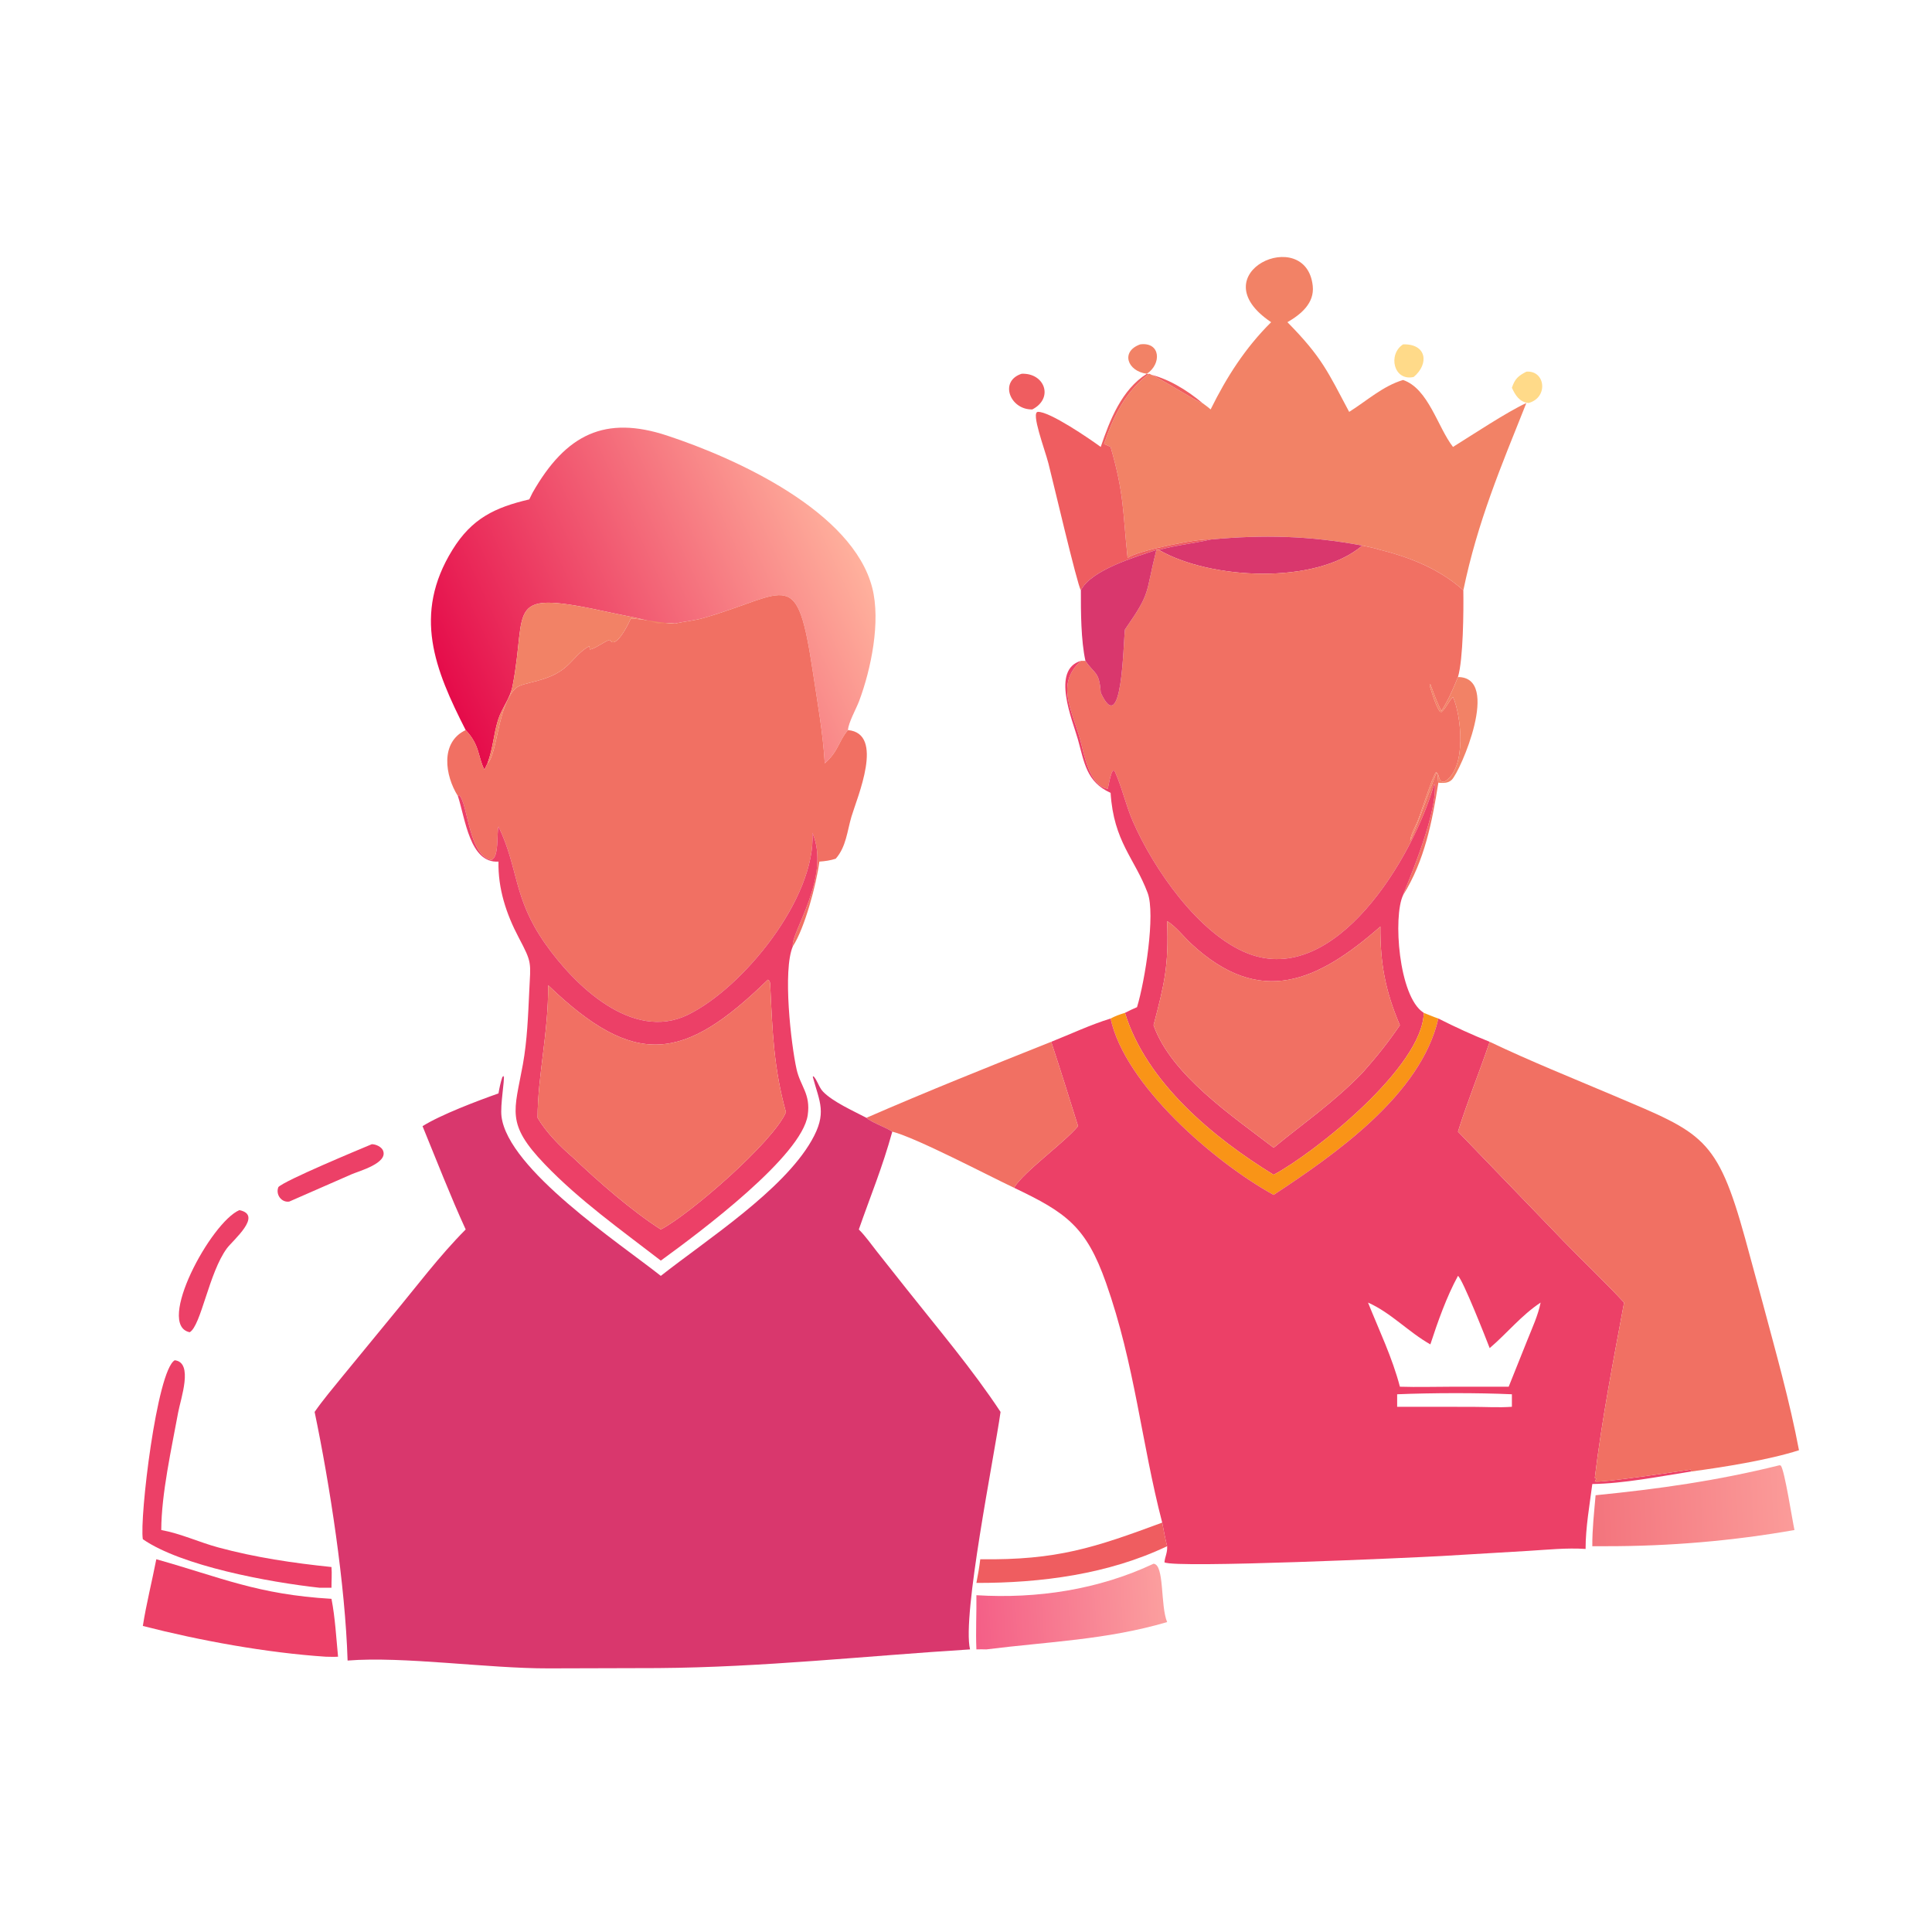 <svg xmlns="http://www.w3.org/2000/svg" width="1024" height="1024"><path fill="#F28266" d="M637.286 213.602c1.482 1.1 2.998 2.168 4.368 3.408 8.506-17.22 18.35-32.626 32.078-46.243-38.804-26.056 18.57-51.911 22.052-19.217.974 9.16-6.328 15.12-13.424 19.217 18.308 18.563 21.456 26.386 32.73 47.537 9.306-5.824 17.866-13.722 28.57-16.902 13.452 4.576 18.306 25 26.462 35.486 10.598-6.604 28.476-18.462 38.88-23.286-13.458 33.75-25.822 62.724-33.402 99.276-12.302-11.094-28.04-17.466-43.962-21.406-3.128-1.016-6.358-1.634-9.57-2.314-27.58-5.18-52.494-5.852-80.414-3.2-5.894-.77-39.892 6.086-43.998 9.83-2.574-24.318-1.782-34.058-9.022-58.9-1.134-.594-2.296-1.07-3.48-1.554 4.992-14.568 11.226-27.652 23.858-37.235 6.03 2.291 26.828 15.833 28.274 15.503z"/><path fill="#F28266" d="M607.874 198.099c-10.392-1.302-14.09-11.847-3.514-15.579 10.798-1.384 11.408 10.364 3.514 15.579z"/><path fill="#FFDA89" d="M749.276 199.81c-10.614 2.382-13.82-11.97-5.616-17.29 12.512-.385 13.966 10.322 5.616 17.29zm52.06 5.712c1.588-4.758 3.328-6.271 7.666-8.529 10.036-.854 11.882 13.699 1.158 16.609-4.718-.448-7.012-4.074-8.824-8.08z"/><path fill="#EF5D60" d="M547.154 217.01c-11.798.274-17.8-14.974-5.664-18.911 12.214-.512 17.174 12.931 5.664 18.911zm60.72-18.911c10.544 2.039 21.304 8.645 29.412 15.503-1.446.33-22.244-13.212-28.274-15.503-12.632 9.583-18.866 22.667-23.858 37.235 1.184.484 2.346.96 3.48 1.554 7.24 24.842 6.448 34.582 9.022 58.9 4.106-3.744 38.104-10.6 43.998-9.83-9.13 2.104-18.306 2.948-27.404 5.514h-1.35c-11.098 3.728-34.51 10.546-40.022 21.406-2.012-3.234-14.88-58.348-17.186-67.258-1.964-7.592-9.432-27.186-5.574-27.326 6.25-.226 27.444 14.314 33.298 18.594 4.788-14.196 11.11-30.416 24.458-38.79z"/><defs><linearGradient id="a" gradientUnits="userSpaceOnUse" x1="120.913" y1="188.872" x2="224.781" y2="141.179"><stop offset="0" stop-color="#E50B4A"/><stop offset="1" stop-color="#FFB19D"/></linearGradient></defs><path fill="url(#a)" transform="scale(2)" d="M141.137 130.568c8.872-15.576 19.272-20.528 35.638-15.139 18.402 6.06 49.197 20.097 54.38 40.348 2.279 8.906-.286 21.504-3.489 30.041-.745 1.987-2.85 5.709-2.942 7.662-2.584 3.064-2.426 5.513-6.151 8.814-.487-8.1-1.914-15.983-3.12-23.991-4.3-28.572-6.296-21.094-28.925-14.546-2.478.717-5.141.933-7.667 1.493-1.491-.255-3.04-.104-4.539 0-4.07-1.321-8.298-1.975-12.47-2.892-28.824-6.337-21.923-1.743-26.006 19.396-.667 3.453-2.905 5.919-3.886 9.135-1.183 3.878-1.225 7.121-2.766 11.405l-.832 1.662c-1.761-3.467-1.142-6.457-4.95-10.476-8.167-16.045-14.111-30.615-3.498-47.784 5.143-8.32 11.236-11.213 20.35-13.354l.873-1.774z"/><path fill="#D9376D" d="M641.654 285.958c27.92-2.652 52.834-1.98 80.414 3.2-24.622 20.99-80.7 18.042-107.818 2.314 9.098-2.566 18.274-3.41 27.404-5.514z"/><path fill="#F17063" d="M722.068 289.158c3.212.68 6.442 1.298 9.57 2.314 15.922 3.94 31.66 10.312 43.962 21.406.162 10.774-.03 36.474-2.846 45.97-2.518 6.216-5.154 12.342-8.8 17.996-2.35-4.62-4.062-9.396-5.834-14.258l-.388.738c1.364 4.376 2.972 10.028 5.408 13.858l.856.224c2.558-2.22 3.668-5.59 6.126-7.97 4.252 9.236 7.668 37.87-4.616 44.946-3.532.094-2.108-3.588-4.302-5.154-1.638 1.07-8.326 22.45-9.81 25.91-1.44 3.358-3.482 6.776-3.99 10.436 2.944-5.424 13.738-35.854 13.922-36.02 1.084 1.328.652 3.704 1.032 5.342-3.362 20.9-7.264 41.278-18.698 59.564-.172-.64 17.986-41.098 16.842-58.432l-.434-.168c-11.182 38.98-52.466 107.58-98.634 89.512-26.118-10.222-50.122-44.938-61.076-70.2-3.682-8.49-5.634-17.742-9.356-26.002-1.796-3.984-3.54 8.146-3.884 8.896-9.912-1.72-12.412-18.094-14.518-25.754-4.524-16.452-13.204-29.63.278-42.042h2.424c4.974 7.294 7.334 5.414 8.114 16.852 11.428 24.838 11.874-25.694 12.83-33.452 14.028-20.254 10.576-18.004 16.654-42.198h1.35c27.118 15.728 83.196 18.676 107.818-2.314z"/><path fill="#D9376D" d="M572.878 312.878c5.512-10.86 28.924-17.678 40.022-21.406-6.078 24.194-2.626 21.944-16.654 42.198-.956 7.758-1.402 58.29-12.83 33.452-.78-11.438-3.14-9.558-8.114-16.852-2.38-10.794-2.446-26.162-2.424-37.392z"/><path fill="#F17063" d="M357.722 330.5c5.052-1.12 10.378-1.552 15.334-2.986 45.258-13.096 49.25-28.052 57.85 29.092 2.412 16.016 5.266 31.782 6.24 47.982 7.45-6.602 7.134-11.5 12.302-17.628 19.568 1.798 4.892 35.584 1.846 45.856-2.298 7.746-2.784 15.994-8.34 22.318-2.898.94-5.65 1.328-8.676 1.534-1.536 11.792-7.696 35.182-14.058 44.906-1.332-7.108 20.418-36.762 10.368-60.192 2.018 34.538-36.802 82.31-66.092 96.528-29.418 14.278-60.096-15.748-75.564-37.804-17.122-24.412-13.952-39.698-24.728-62.018-1.028 3.82.432 16.444-3.846 17.73-11.982-2.344-12.194-29.64-16.99-34.444l-.688.538c-6.824-10.814-9.532-28.496 4.144-34.952 7.616 8.038 6.378 14.018 9.9 20.952l1.664-3.324c5.212-4.598 5.388-31.282 15.106-39.928 3.83-3.408 17.28-2.962 26.686-11.38 3.806-3.404 7.548-8.546 12.152-10.758l.308 1.686c2.428-.126 7.568-4.198 10.542-5.094 2.998 5.668 10.234-8.892 11.026-11.102 3.646-.622 17.908 2.776 24.714 2.534l-1.2-.046z"/><path fill="#F28266" d="M258.388 404.588c3.082-8.568 3.166-15.054 5.532-22.81 1.962-6.432 6.438-11.364 7.772-18.27 8.166-42.278-5.636-51.466 52.012-38.792 8.344 1.834 16.8 3.142 24.94 5.784 2.998-.208 6.096-.51 9.078 0l1.2.046c-6.806.242-21.068-3.156-24.714-2.534-.792 2.21-8.028 16.77-11.026 11.102-2.974.896-8.114 4.968-10.542 5.094l-.308-1.686c-4.604 2.212-8.346 7.354-12.152 10.758-9.406 8.418-22.856 7.972-26.686 11.38-9.718 8.646-9.894 35.33-15.106 39.928z"/><path fill="#EC4067" d="M588.634 420.22c-12.82-5.764-13.902-16.032-17.33-28.336-2.864-10.272-14.304-36.898 1.574-41.614-13.482 12.412-4.802 25.59-.278 42.042 2.106 7.66 4.606 24.034 14.518 25.754.344-.75 2.088-12.88 3.884-8.896 3.722 8.26 5.674 17.512 9.356 26.002 10.954 25.262 34.958 59.978 61.076 70.2 46.168 18.068 87.452-50.532 98.634-89.512l.434.168c1.144 17.334-17.014 57.792-16.842 58.432-5.372 11.234-2.398 53.52 10.718 62.204l.246.166c-.592 28.738-57.85 74.224-79.572 85.818-32.128-19.712-67.516-49.14-78.806-85.818 2.092-1.112 4.228-2.068 6.398-3.016 4.244-13.974 9.848-49.286 5.624-60.556-6.892-18.39-17.982-27.086-19.634-53.038zm29.97 67.982c.934 23.9-1.532 33.506-7.196 55.174 9.3 26.412 42.09 48.382 63.644 64.948 16.574-13.614 31.602-23.792 47.016-39.652 7.148-8.008 13.882-16.4 19.904-25.296-7.674-17.976-10.488-32.79-10.334-52.292-33.344 29.254-63.718 42.99-100.194 9.164-4.14-3.838-8.066-9.062-12.84-12.046z"/><path fill="#F28266" d="M772.754 358.848c23.002.03 1.232 50.05-3.286 54.46-1.988 1.94-4.564 1.676-7.11 1.588-.38-1.638.052-4.014-1.032-5.342-.184.166-10.978 30.596-13.922 36.02.508-3.66 2.55-7.078 3.99-10.436 1.484-3.46 8.172-24.84 9.81-25.91 2.194 1.566.77 5.248 4.302 5.154 12.284-7.076 8.868-35.71 4.616-44.946-2.458 2.38-3.568 5.75-6.126 7.97l-.856-.224c-2.436-3.83-4.044-9.482-5.408-13.858l.388-.738c1.772 4.862 3.484 9.638 5.834 14.258 3.646-5.654 6.282-11.78 8.8-17.996z"/><path fill="#EC4067" d="M242.68 421.912l.688-.538c4.796 4.804 5.008 32.1 16.99 34.444 4.278-1.286 2.818-13.91 3.846-17.73 10.776 22.32 7.606 37.606 24.728 62.018 15.468 22.056 46.146 52.082 75.564 37.804 29.29-14.218 68.11-61.99 66.092-96.528 10.05 23.43-11.7 53.084-10.368 60.192-5.46 12.69-.944 52.046 1.964 65.088 2.056 9.218 7.55 13.072 5.924 24.356-3.118 21.622-56.196 61.398-77.864 77.13-21.058-16.27-43.056-31.844-61.536-51.11-20.712-21.592-16.076-28.018-11.574-52.882 2.284-12.61 2.772-25.944 3.376-38.718.734-15.534 1.634-14.864-5.56-28.466-6.64-12.56-11.046-26.002-10.746-40.304-15.226.97-17.542-22.606-21.524-34.756zm164.314 97.35c-44.474 43.39-70.366 47.19-116.464 2.938.204 25.002-5.588 48.124-5.598 70.258 4.576 7.798 11.886 15.134 18.734 21.048 13.504 12.822 30.986 28.174 46.578 38.138 15.288-7.89 59.62-46.41 66.328-62.148-6.476-23.222-7.166-42.944-8.306-66.686-.056-1.166.06-2.99-1.272-3.548z"/><path fill="#F17063" d="M611.408 543.376c5.664-21.668 8.13-31.274 7.196-55.174 4.774 2.984 8.7 8.208 12.84 12.046 36.476 33.826 66.85 20.09 100.194-9.164-.154 19.502 2.66 34.316 10.334 52.292-6.022 8.896-12.756 17.288-19.904 25.296-15.414 15.86-30.442 26.038-47.016 39.652-21.554-16.566-54.344-38.536-63.644-64.948zM290.53 522.2c46.098 44.252 71.99 40.452 116.464-2.938 1.332.558 1.216 2.382 1.272 3.548 1.14 23.742 1.83 43.464 8.306 66.686-6.708 15.738-51.04 54.258-66.328 62.148-15.592-9.964-33.074-25.316-46.578-38.138-6.848-5.914-14.158-13.25-18.734-21.048.01-22.134 5.802-45.256 5.598-70.258z"/><path fill="#F99417" d="M588.634 539.84c2.44-1.31 4.97-2.212 7.612-3.01 11.29 36.678 46.678 66.106 78.806 85.818 21.722-11.594 78.98-57.08 79.572-85.818 2.56 1 5.132 2.138 7.734 3.01-9.216 40.492-54.976 72.106-87.306 93.484-31.566-17.416-78.884-58.37-86.418-93.484z"/><path fill="#EC4067" d="M557.162 552.176c10.446-4.138 20.724-9.034 31.472-12.336 7.534 35.114 54.852 76.068 86.418 93.484 32.33-21.378 78.09-52.992 87.306-93.484 8.964 4.52 17.872 8.644 27.202 12.336-5.394 15.96-11.75 31.474-16.806 47.614l56.196 58.28c10.528 10.83 21.596 21.244 31.846 32.326-5.702 30.826-11.78 61.814-15.518 92.948l.766.384-.73 1.506c2.918.84 43.808-5.306 50.78-6.306l.2 1.006c-16.504 2.572-35.612 6.39-52.334 6.626-1.444 11.286-3.578 23.044-3.562 34.416-10.028-.682-20.224.414-30.244 1.016l-46.348 2.748c-14.588.836-140.73 6.562-146.618 3.334.236-3.028 1.664-5.084 1.416-8.554-1.044-4.136-1.82-8.316-2.61-12.506-11.01-42.226-14.45-83.686-29.794-127.116-10.528-29.804-21.046-37.17-48.736-50.358 5.182-8.58 25.954-23.24 33.94-32.646-4.636-14.944-9.342-29.856-14.242-44.718zm215.592 124.066c-6.012 11.002-10.736 24.356-14.634 36.31-11.546-6.48-20.908-16.82-33.04-22.156 5.876 14.69 12.904 29.216 16.892 44.588 9.368.302 18.776-.002 28.15 0h29.514l9.968-24.898c2.558-6.408 5.598-12.904 6.95-19.69-10.148 6.682-17.796 16.29-26.994 24.13-1.71-4.48-14.374-36.696-16.806-38.284zm-32.234 62.752v6.63l39.968.032c6.928.018 13.936.476 20.848-.032v-6.63c-18.266-.838-42.588-.75-60.816 0z"/><path fill="#F17063" d="M789.56 552.176c21.56 10.292 43.95 19.258 65.95 28.596 46.806 19.866 54.532 21.638 69.448 75.632l9.348 34.316c6.82 25.664 14.276 51.834 19.192 77.936-16.228 5.208-40.472 9.044-57.204 11.278l-.2-1.006c-6.972 1-47.862 7.146-50.78 6.306l.73-1.506-.766-.384c3.738-31.134 9.816-62.122 15.518-92.948-10.25-11.082-21.318-21.496-31.846-32.326l-56.196-58.28c5.056-16.14 11.412-31.654 16.806-47.614zm-330.342 40.282c32.182-14.02 65.324-27.27 97.944-40.282 4.9 14.862 9.606 29.774 14.242 44.718-7.986 9.406-28.758 24.066-33.94 32.646-13.96-6.592-51.738-26.462-64.528-29.75-3.818-2.45-11.348-5.05-13.718-7.332z"/><path fill="#D9376D" d="M350.244 676.242c24.364-19.192 64.602-45.022 79.882-71.676 8.394-14.64 4.282-20.362.664-33.822l.366-.326c2.156 2.266 2.798 5.806 5.066 8.17 5.232 5.454 16.214 10.286 22.996 13.87 2.37 2.282 9.9 4.882 13.718 7.332-5.372 19.364-11.348 33.544-17.744 51.854 3.514 3.484 6.46 7.754 9.53 11.634l15.744 19.88c16.842 21.274 34.882 42.52 49.848 65.192-3.382 24.024-20.496 107.926-16.172 125.866-55.144 3.462-110.048 9.498-165.32 9.902l-57.994.162c-32.296.082-76.964-6.504-106.596-4.152-1.244-40.08-9.415-93.138-17.477-131.778 4.554-6.546 9.807-12.694 14.816-18.898l26.671-32.5c12.576-15.136 24.676-31.36 38.582-45.308-7.986-17.392-15.55-36.922-22.87-54.75 9.642-6.064 29.098-13.43 40.25-17.36.516-3.008 1.122-5.866 2.076-8.77l.51-.256.518.748-.558-1.088.238.082c.584 2.18-1.924 15.412-1.186 21.454 3.426 28.072 62.386 67.088 84.442 84.538z"/><path fill="#EC4067" d="M153.31 636.862c-4.15.616-7.35-3.764-5.76-7.696 3.411-3.542 42.618-19.828 49.514-22.71 2.144-.008 5.096 1.352 5.94 3.348 2.832 6.692-12.76 10.898-16.59 12.56l-33.104 14.498zm-52.76 69.244c-18.183-3.716 11.242-58.322 26.332-64.712 12.687 2.612-3.458 15.966-6.6 20.216-9.553 12.92-13.718 41.06-19.733 44.496zM75.707 815.814c-1.836-10.846 7.375-89.394 16.903-94.852 10.073 1.136 3.139 20.438 1.813 27.682-3.454 18.882-8.892 43.088-8.951 62.298 10.43 1.906 19.988 6.46 30.169 9.216 19.773 5.354 39.704 8.286 60.05 10.396.294 3.616-.025 7.352 0 10.988h-6.316c-26.92-2.948-73.266-11.574-93.668-25.728z"/><defs><linearGradient id="b" gradientUnits="userSpaceOnUse" x1="421.855" y1="400.404" x2="474.439" y2="397.987"><stop offset="0" stop-color="#F3747D"/><stop offset="1" stop-color="#FB9B99"/></linearGradient></defs><path fill="url(#b)" transform="scale(2)" d="M422.851 396.256c17.021-1.702 32.143-3.836 48.749-7.951l.338.093c1.029 1.333 3.024 14.404 3.617 17.073-16.376 2.892-33.222 4.31-49.835 4.289h-3.74c-.03-4.498.488-9.026.871-13.504z"/><path fill="#EF5D60" d="M519.56 826.432c40.772.56 60.516-6.126 96.434-19.418.79 4.19 1.566 8.37 2.61 12.506-31.1 14.862-66.954 19.544-101.096 19.462.842-4.178 1.54-8.318 2.052-12.55z"/><path fill="#EC4067" d="M75.707 861.788c1.848-11.776 4.863-23.624 7.137-35.356 34.484 9.694 53.553 18.674 92.848 20.982 1.95 10.01 2.495 20.514 3.482 30.672-2.185.14-4.383.04-6.571 0-31.23-2.066-66.67-8.522-96.896-16.298z"/><defs><linearGradient id="c" gradientUnits="userSpaceOnUse" x1="258.663" y1="427.227" x2="307.724" y2="424.234"><stop offset="0" stop-color="#F45F87"/><stop offset="1" stop-color="#FB9E9E"/></linearGradient></defs><path fill="url(#c)" transform="scale(2)" d="M258.754 422.748c16.08.995 32.374-1.481 46.95-8.344 2.932.205 1.765 11.096 3.598 15.468-16.155 4.729-31.406 5.165-47.906 7.236-.871-.055-1.768-.005-2.642 0-.207-4.757.063-9.59 0-14.36z"/></svg>
